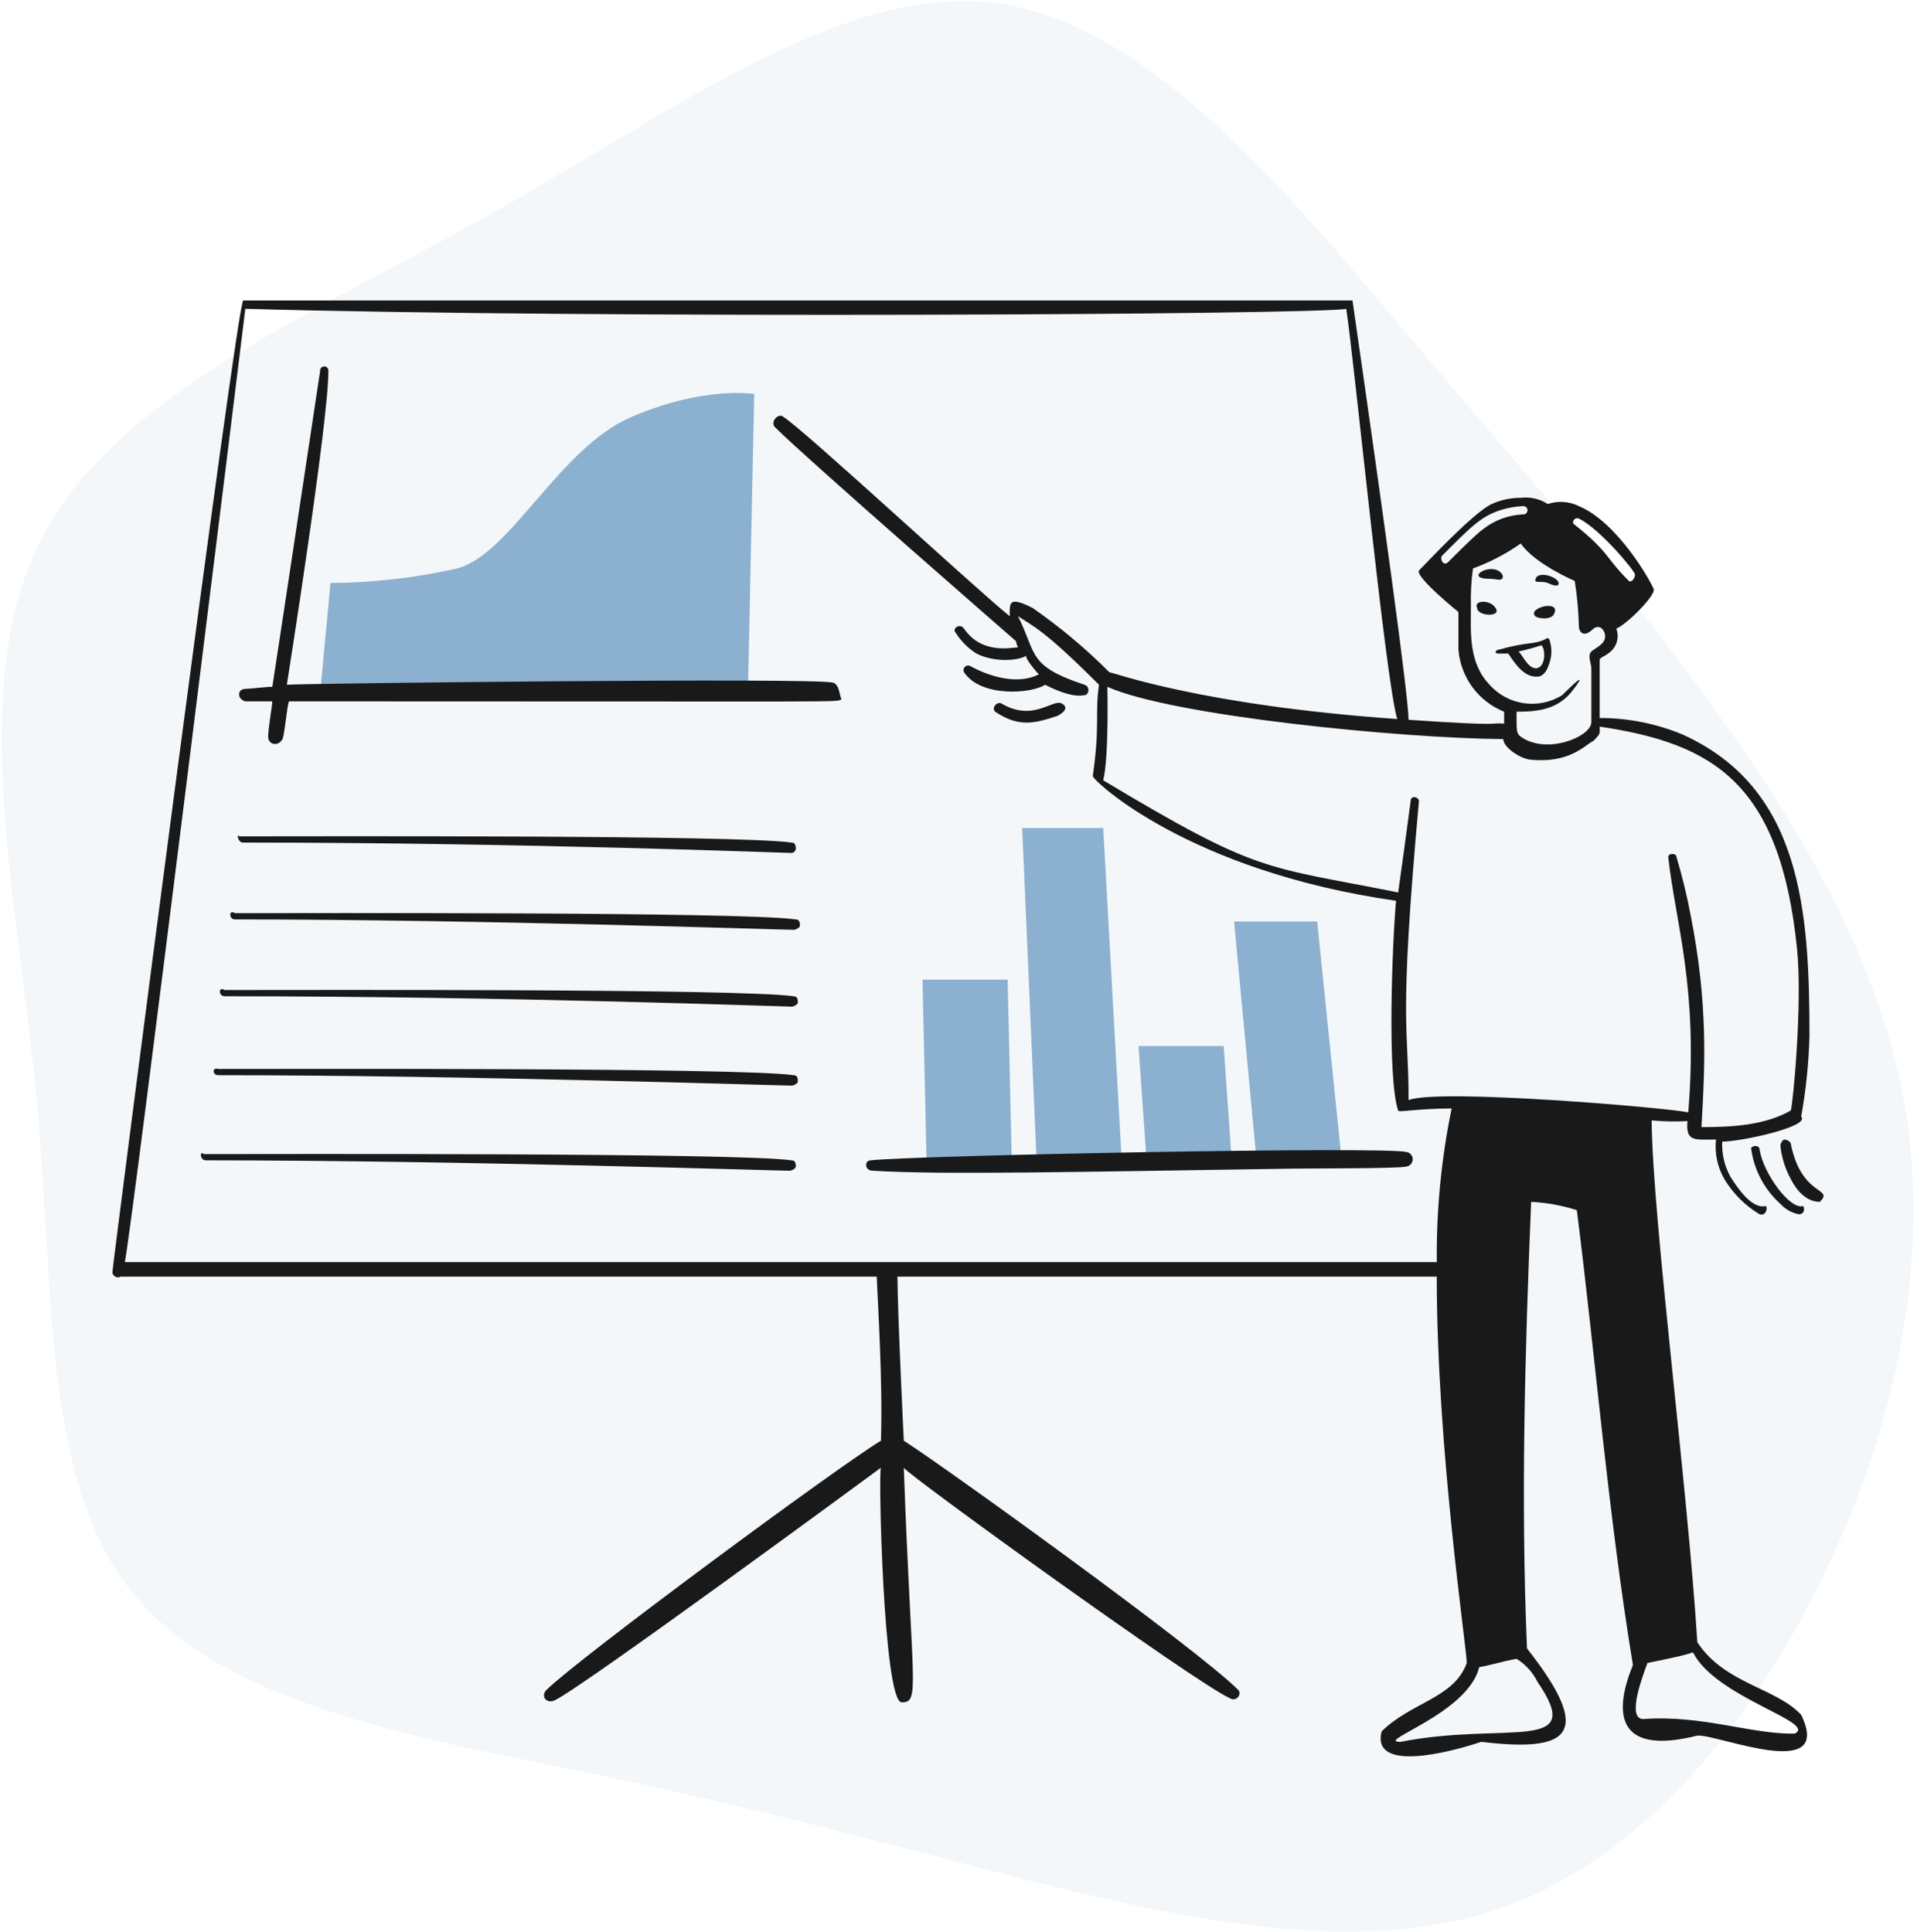 <svg xmlns="http://www.w3.org/2000/svg" xmlns:xlink="http://www.w3.org/1999/xlink" width="506px" height="510px" viewBox="0 0 506 510" version="1.1">
  <title>Group</title>
  <g id="Page-1" stroke="none" stroke-width="1" fill="none" fill-rule="evenodd">
    <g id="Blog-Single" transform="translate(-202, -1128)">
      <g id="Group" transform="translate(122, 1073)">
        <g id="blob(2)" opacity="0.103" fill="#8CB0CF" fill-rule="nonzero">
          <path d="M453.14,145.255 C484.415,182.438 510.13,210.585 533.065,242.903 C556.347,275.22 577.545,311.36 583.452,350.975 C589.013,390.59 579.977,433.332 560.518,472.6 C541.405,511.52 512.215,546.617 475.033,559.128 C437.85,571.638 392.675,561.56 353.06,551.83 C313.793,541.753 280.085,532.37 236.648,523.335 C193.558,514.3 140.738,505.96 116.065,476.77 C91.045,447.58 94.52,397.54 89.655,344.72 C84.442,291.553 71.237,235.952 90.698,197.727 C110.157,159.155 162.282,138.305 210.585,110.853 C258.887,83.748 303.368,50.04 344.025,55.947 C384.683,62.203 421.865,108.073 453.14,145.255 Z" id="Path"/>
        </g>
        <g transform="translate(98, 89)" id="Business-Presentation-4--Streamline-Brooklyn">
          <g transform="translate(11.659, 45.332)">
            <polygon id="Path" fill="#8CB0CF" fill-rule="nonzero" points="318.015 163.941 296.082 163.941 302.114 228.093 324.594 228.093 318.015 163.941"/>
            <path d="M54.841,103.628 L57.572,74.568 C68.828,74.507 80.043,73.22 91.019,70.73 C105.269,66.892 117.885,38.929 137.076,30.704 C156.266,22.479 169.425,24.672 169.425,24.672 L167.78,102.531 L54.841,103.628 Z" id="Path" fill="#8CB0CF" fill-rule="nonzero"/>
            <path d="M190.261,100.885 C184.735,99.505 49.554,101.123 46.058,101.434 C46.058,101.374 57.024,32.272 57.024,18.641 C57.076,18.218 56.879,17.802 56.519,17.573 C56.158,17.345 55.698,17.345 55.337,17.573 C54.976,17.802 54.779,18.218 54.832,18.641 C53.186,29.607 42.769,98.693 42.22,101.983 C40.575,101.983 36.188,102.531 35.095,102.531 C32.901,102.531 32.901,105.272 35.095,105.82 L42.22,105.82 C42.22,106.918 41.123,112.945 41.123,115.142 C41.123,117.339 43.864,117.883 44.961,115.691 C45.51,114.045 46.058,107.466 46.607,105.82 C199.229,105.82 190.748,106.124 192.453,105.272 C191.905,104.177 191.905,101.443 190.261,100.885 L190.261,100.885 Z" id="Path" fill="#191919" fill-rule="nonzero"/>
            <polygon id="Path" fill="#8CB0CF" fill-rule="nonzero" points="236.317 179.293 213.838 179.293 214.933 228.093 237.415 228.093 236.317 179.293"/>
            <polygon id="Path" fill="#8CB0CF" fill-rule="nonzero" points="261.54 139.268 240.155 139.268 243.993 228.093 266.475 228.093 261.54 139.268"/>
            <polygon id="Path" fill="#8CB0CF" fill-rule="nonzero" points="293.341 196.838 270.859 196.838 273.054 228.093 295.533 228.093"/>
            <path d="M200.678,229.736 C219.118,230.888 256.828,229.99 311.434,229.188 C316.369,229.116 339.397,229.188 341.596,228.639 C342.541,228.49 343.236,227.676 343.236,226.72 C343.236,225.764 342.541,224.95 341.596,224.801 C335.488,223.274 211.921,225.687 200.134,226.995 C198.486,226.995 198.486,229.736 200.678,229.736 L200.678,229.736 Z" id="Path" fill="#191919" fill-rule="nonzero"/>
            <path d="M418.354,354.2 C415.832,313.35 406.529,242.421 406.296,216.45 C409.442,216.753 412.607,216.815 415.763,216.636 C415.247,222.198 417.663,221.507 423.287,221.507 C422.894,225.124 423.662,228.772 425.481,231.923 C427.772,235.751 430.974,238.953 434.801,241.245 C436.447,241.794 436.995,239.602 436.447,239.053 C432.849,239.953 429.127,234.541 427.125,231.377 C425.533,228.537 424.774,225.307 424.933,222.055 C430.051,222.055 448.312,218.018 445.769,215.477 C447.039,208.417 447.772,201.272 447.961,194.102 C447.961,160.878 445.761,128.789 414.516,114.599 C407.565,111.706 400.111,110.216 392.583,110.214 L392.583,94.855 C392.583,94.306 394.229,93.758 394.775,93.209 C396.983,91.821 397.902,89.066 396.969,86.63 C399.71,85.533 407.386,77.857 406.837,76.214 C406.289,74.57 397.518,58.667 387.099,54.281 C384.539,53.014 381.58,52.816 378.874,53.732 C376.767,52.361 374.244,51.779 371.749,52.089 C369.102,52.076 366.483,52.637 364.073,53.732 C359.19,56.038 347.075,69.084 344.883,71.278 C343.786,72.922 355.3,82.244 355.3,82.244 L355.3,92.114 C355.853,99.449 360.533,105.83 367.363,108.561 L367.363,111.708 C362.893,111.357 368.788,112.537 342.14,110.689 C342.069,103.909 334.918,52.528 327.337,0 L34.544,0 C32.91,0 0,255.118 0,256.602 C0.067,257.088 0.369,257.51 0.808,257.729 C1.247,257.949 1.766,257.937 2.195,257.699 L201.766,257.699 C201.987,264.25 203.376,284.839 202.87,301.015 C191.786,307.665 122.707,358.701 114.596,366.802 C112.95,368.446 114.57,370.59 116.788,369.543 C124.246,366.023 202.633,308.318 202.87,308.135 C202.127,308.505 203.509,370.091 208.354,370.091 C213.32,370.091 210.966,366.156 208.903,308.135 C208.903,309.28 286.43,365.327 294.985,368.994 C296.63,370.091 298.276,367.897 297.179,366.802 C286.325,355.946 219.25,307.591 208.903,301.015 C208.903,301.015 207.304,268.491 207.224,257.699 L349.579,257.699 C349.579,303.233 357.495,355.732 357.495,359.684 C354.205,369.004 342.689,370.101 335.013,377.777 C332.272,388.742 353.108,383.261 361.332,380.518 C384.37,383.261 391.495,378.874 373.395,355.846 C371.749,316.915 372.846,277.987 374.492,237.961 C378.592,238.158 382.647,238.896 386.553,240.155 C391.488,279.084 394.777,320.205 401.358,360.231 C396.423,372.293 396.423,384.356 418.356,378.874 C423.289,378.326 454.542,391.486 445.771,373.39 C439.187,366.256 425.481,365.166 418.354,354.2 Z M387.104,57.57 C392.804,60.42 401.909,71.45 401.909,72.376 C401.909,73.471 400.812,74.568 400.264,74.019 C393.96,67.714 395.217,66.583 386.014,59.216 C384.907,58.667 386.004,57.031 387.104,57.57 L387.104,57.57 Z M352.562,69.084 C351.464,70.181 350.37,68.538 350.916,67.441 C358.516,59.84 361.154,57.083 366.27,55.378 C368.223,54.748 370.251,54.379 372.3,54.281 C372.724,54.228 373.14,54.425 373.369,54.786 C373.597,55.147 373.597,55.607 373.369,55.968 C373.14,56.328 372.724,56.525 372.3,56.473 C368.513,56.637 364.871,57.98 361.884,60.313 C360.041,61.543 353.785,67.859 352.557,69.084 L352.562,69.084 Z M363.522,101.443 C357.898,95.544 358.589,87.737 358.589,80.608 C358.499,77.309 358.682,74.008 359.136,70.739 C363.61,69.111 367.851,66.899 371.747,64.161 C375.585,69.642 385.997,74.029 385.997,74.029 C386.633,78.02 386.999,82.05 387.092,86.091 C387.092,87.189 388.189,89.381 390.93,86.64 C393.124,84.994 394.768,88.286 393.673,89.929 C393.124,91.027 390.93,92.124 390.384,92.67 C389.286,93.767 390.384,95.962 390.384,97.057 L390.384,111.307 C390.384,115.176 378.509,120.028 371.74,115.145 C370.552,114.285 370.645,113.437 370.645,108.564 C376.126,108.564 381.062,108.017 384.895,103.631 C385.132,103.393 391.336,95.544 382.703,104.179 C376.497,108.063 368.395,106.907 363.522,101.443 L363.522,101.443 Z M349.595,253.861 C283.166,253.845 10.664,253.861 3.289,253.861 C5.204,244.939 35.093,2.439 35.093,2.192 C128.283,4.857 319.632,3.707 325.691,2.192 C327.95,17.252 336.055,100.142 339.138,110.492 C287.209,106.844 264.2,98.156 263.183,98.156 C256.94,91.899 250.152,86.211 242.898,81.159 C236.486,77.959 236.866,79.786 236.866,83.353 C228.283,76.487 182.141,33.739 177.101,30.716 C175.933,29.55 173.468,32.017 174.909,33.457 C183.222,41.769 238.205,89.663 238.512,89.932 C238.61,90.505 238.794,91.06 239.058,91.578 C237.502,91.544 229.596,93.608 224.808,86.642 C223.687,85.013 221.519,86.642 222.616,87.74 C224.008,89.956 225.881,91.829 228.097,93.221 C233.006,95.677 239.324,95.059 241.257,93.77 C240.709,94.318 243.998,98.156 244.547,98.705 C236.709,102.617 226.691,96.591 226.454,96.513 C225.982,96.253 225.395,96.337 225.014,96.717 C224.633,97.098 224.549,97.684 224.808,98.156 C229.252,104.821 242.62,103.828 246.183,101.446 C250.256,103.505 253.897,104.728 256.6,104.189 C257.697,104.189 258.246,101.994 256.6,101.446 C241.514,96.418 244.114,93.478 239.053,83.353 C243.188,86.108 245.929,86.939 260.428,101.446 C259.31,109.283 260.737,111.896 258.782,125.571 C258.782,126.642 283.812,150.608 338.834,158.47 C337.822,169.618 336.459,205.079 339.383,213.847 C339.383,214.429 344.667,213.299 353.507,213.299 C350.762,226.639 349.451,240.233 349.595,253.852 L349.595,253.861 Z M376.134,364.627 C389.293,383.819 367.909,375.046 339.946,380.527 C333.039,380.527 357.86,373.06 360.781,360.789 C364.071,360.24 367.36,359.145 370.652,358.596 C373.005,360.053 374.903,362.139 376.134,364.617 L376.134,364.627 Z M342.142,211.102 C342.192,191.565 339.425,192.159 344.881,132.15 C344.881,131.053 342.686,130.504 342.686,132.15 C341.591,140.374 340.494,148.597 339.397,156.275 C303.748,149.15 302.915,151.487 261.54,126.666 C263.069,120.546 262.637,102.23 262.637,101.992 C279.925,109.677 339.972,115.572 367.123,115.791 C367.234,117.885 370.989,120.593 373.941,121.182 C384.574,122.37 388.609,117.413 390.937,116.249 C392.953,114.23 392.583,114.316 392.583,112.497 C422.508,116.959 440.192,127.295 444.671,171.078 C446.156,185.599 443.598,212.133 443.025,213.845 C436.116,217.795 427.372,218.232 419.449,218.232 C420.456,201.132 421.111,185.604 416.708,162.854 C415.706,157.487 414.425,152.175 412.87,146.941 C412.87,145.844 410.675,145.844 410.675,146.941 C412.613,164.364 418.663,181.597 415.965,214.337 C410.811,213.14 350.001,207.953 342.142,211.092 L342.142,211.102 Z M444.123,378.335 C432.777,378.592 419.594,373.348 404.097,374.497 C399.494,374.497 404.156,362.544 405.194,359.694 C419.567,356.818 415.96,356.951 417.257,356.951 C423.147,368.724 450.067,375.354 444.123,378.326 L444.123,378.335 Z" id="Shape" fill="#191919" fill-rule="nonzero"/>
            <path d="M432.609,224.255 C433.44,229.75 436.153,234.787 440.285,238.505 C441.589,239.93 443.321,240.892 445.22,241.245 C446.317,241.245 446.863,240.15 446.317,239.053 C442.883,240.198 435.851,230.546 434.801,224.25 C434.801,222.609 432.06,223.157 432.609,224.255 L432.609,224.255 Z" id="Path" fill="#191919" fill-rule="nonzero"/>
            <path d="M443.025,222.609 C443.025,222.06 441.93,221.512 441.382,221.512 C440.833,221.512 440.285,222.609 440.285,223.157 C440.613,226.234 441.544,229.215 443.025,231.931 C444.581,235.042 447.193,237.961 450.701,237.961 C454.582,234.08 445.866,236.804 443.025,222.609 L443.025,222.609 Z" id="Path" fill="#191919" fill-rule="nonzero"/>
            <path d="M250.574,106.369 C248.228,105.134 242.974,111.357 234.662,106.369 C233.565,105.82 231.919,107.466 233.016,108.561 C239.191,112.68 243.228,111.741 249.465,109.659 C250.574,109.11 252.838,107.564 250.574,106.369 Z" id="Path" fill="#191919" fill-rule="nonzero"/>
            <path d="M363.522,73.471 C365.168,73.471 366.265,74.019 366.812,73.471 C367.358,72.922 366.812,71.827 365.717,71.278 C362.587,69.713 357.224,73.471 363.522,73.471 L363.522,73.471 Z" id="Path" fill="#191919" fill-rule="nonzero"/>
            <path d="M364.62,80.598 C362.957,78.936 359.297,79.278 360.233,81.147 C360.233,83.552 367.757,83.735 364.62,80.598 Z" id="Path" fill="#191919" fill-rule="nonzero"/>
            <path d="M376.682,99.242 C378.328,98.693 378.874,97.047 379.423,95.404 C379.972,93.617 379.972,91.707 379.423,89.92 C379.423,89.371 378.874,88.823 378.328,89.371 C375.176,90.948 373.628,90.01 366.265,92.114 C365.168,92.114 364.62,93.209 365.717,93.209 L368.457,93.209 C370.54,96.335 372.979,99.859 376.682,99.242 L376.682,99.242 Z M371.191,92.656 C373.233,92.227 375.247,91.678 377.224,91.012 C378.321,92.11 378.321,96.496 376.126,97.043 C373.932,97.589 372.296,93.758 371.191,92.656 L371.191,92.656 Z" id="Shape" fill="#191919" fill-rule="nonzero"/>
            <path d="M381.617,75.117 C382.843,73.278 375.585,70.718 375.585,74.019 C376.134,74.568 377.231,74.019 378.874,74.568 C381.069,75.665 381.617,75.117 381.617,75.117 Z" id="Path" fill="#191919" fill-rule="nonzero"/>
            <path d="M380.52,82.793 C382.506,78.819 373.364,81.118 375.585,83.341 C376.243,83.999 379.708,84.417 380.52,82.793 Z" id="Path" fill="#191919" fill-rule="nonzero"/>
            <path d="M24.679,226.995 C91.699,226.995 174.805,229.736 178.752,229.736 C179.298,229.736 180.395,229.188 180.395,228.639 C180.395,228.09 180.395,226.995 179.298,226.995 C165.136,224.972 42.517,225.35 24.13,225.35 C23.03,224.252 23.03,226.995 24.679,226.995 Z" id="Path" fill="#191919" fill-rule="nonzero"/>
            <path d="M27.963,204.518 C93.839,204.518 175.51,207.262 179.293,207.262 C179.842,207.262 180.939,206.713 180.939,206.164 C180.939,205.616 180.939,204.518 179.842,204.518 C165.725,202.502 47.586,202.875 27.963,202.875 C26.32,202.321 26.32,204.518 27.963,204.518 Z" id="Path" fill="#191919" fill-rule="nonzero"/>
            <path d="M29.609,183.68 C105.324,183.68 176.774,186.421 179.293,186.421 C179.842,186.421 180.939,185.872 180.939,185.324 C180.939,184.775 180.939,183.68 179.842,183.68 C165.766,181.668 52.283,182.034 29.609,182.034 C27.963,180.937 27.963,183.68 29.609,183.68 Z" id="Path" fill="#191919" fill-rule="nonzero"/>
            <path d="M32.35,163.393 C97.249,163.393 176.075,166.134 179.837,166.134 C180.386,166.134 181.483,165.585 181.483,165.036 C181.483,164.488 181.483,163.393 180.386,163.393 C166.217,161.367 50.816,161.747 32.345,161.747 C30.706,160.65 30.706,163.393 32.35,163.393 Z" id="Path" fill="#191919" fill-rule="nonzero"/>
            <path d="M34.544,143.106 C108.663,143.106 177.282,145.846 179.293,145.846 C179.881,145.803 180.348,145.336 180.391,144.749 C180.391,144.203 180.391,143.106 179.293,143.106 C165.141,141.084 53.834,141.46 33.447,141.46 C32.898,140.365 32.898,143.106 34.544,143.106 Z" id="Path" fill="#191919" fill-rule="nonzero"/>
          </g>
        </g>
      </g>
    </g>
  </g>
</svg>